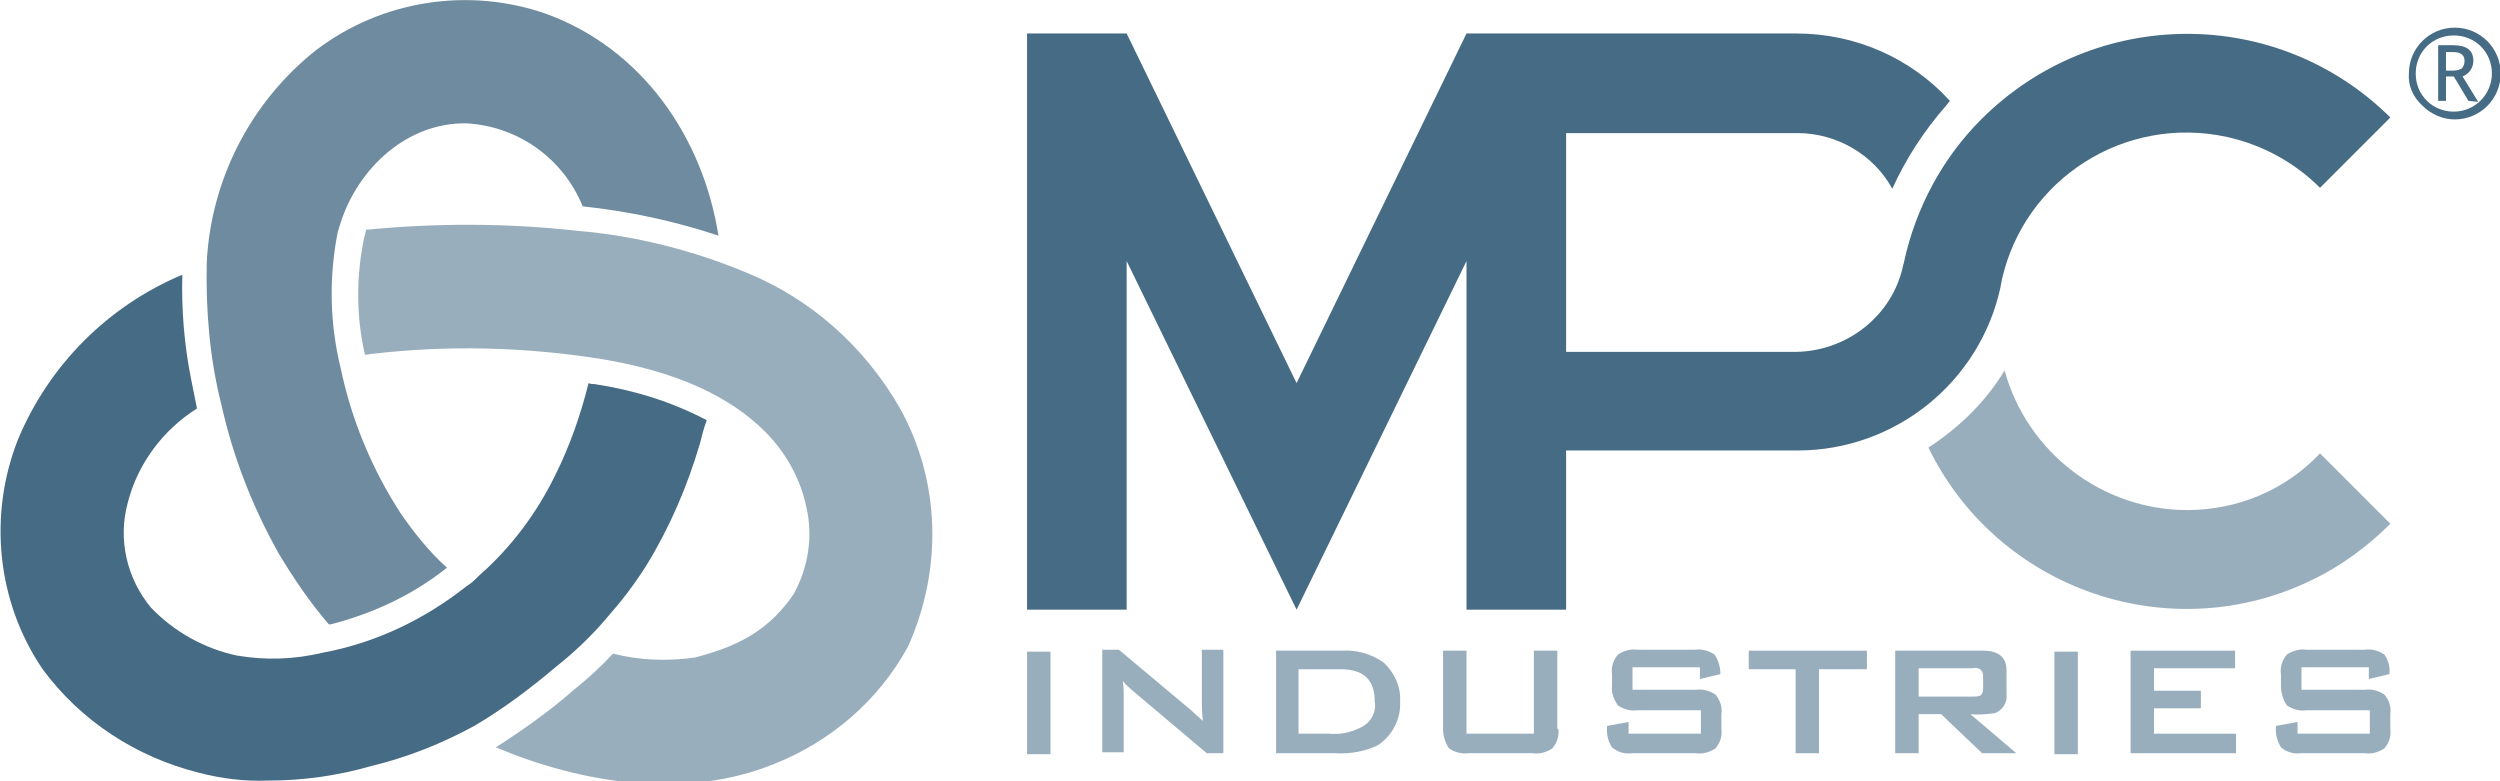 <svg xmlns="http://www.w3.org/2000/svg" xml:space="preserve" id="Laag_1" width="256" height="80" x="0" y="0" style="enable-background:new 0 0 256 80" version="1.1" viewBox="0 0 256 80"><style type="text/css">.st0{fill:#466b84}.st1{fill:#6e8ba0}.st2{fill:#99aebd}</style><g id="Group_1" transform="translate(-151.63 -200.57)"><path id="Path_1" d="M217.8 258.5c2.4-3.9 4.2-8.1 5.5-12.5.2-.8.4-1.6.7-2.4-3.6-1.9-7.5-3.1-11.5-3.7-.2 0-.4 0-.6-.1-.8 3.2-1.9 6.4-3.4 9.4-1.9 3.9-4.5 7.4-7.8 10.3-.4.4-.8.8-1.3 1.1-4.3 3.4-9.3 5.8-14.7 6.8-2.9.7-5.9.8-8.8.3-3.3-.7-6.4-2.4-8.8-4.9-2.5-3-3.4-7-2.4-10.7 1-4 3.6-7.5 7.1-9.7l-.6-3c-.7-3.5-1-7.1-.9-10.7-7.6 3.2-13.6 9.2-16.8 16.8-3.1 7.8-2.2 16.7 2.5 23.6 3.9 5.3 9.6 9 16 10.6 2.3.6 4.7.9 7.1.8 3.6 0 7.1-.5 10.6-1.5 3.7-.9 7.2-2.3 10.5-4.1 2.9-1.7 5.7-3.8 8.3-6 1.9-1.5 3.7-3.2 5.3-5.1 1.5-1.7 2.8-3.4 4-5.3" class="st0"/><path id="Path_2" d="M174.3 242c1.2 5.4 3.2 10.5 5.9 15.3 1.5 2.5 3.2 5 5.1 7.2h.2c4.3-1.1 8.4-3 11.9-5.8-1.8-1.6-3.3-3.5-4.7-5.5-3-4.6-5.1-9.7-6.2-15-1.1-4.5-1.2-9.2-.3-13.8.1-.3.2-.7.3-1 1.8-5.6 6.8-10.3 12.9-10.2 5.3.3 9.9 3.6 11.9 8.5 4.7.5 9.4 1.5 13.9 3-1.6-10.1-7.8-19.1-17.6-22.7-8-2.8-16.9-1.4-23.6 3.7-6.7 5.3-10.8 13.3-11.2 21.8-.1 4.9.3 9.8 1.5 14.5z" class="st1"/><path id="Path_3" d="M243.8 242.4c-3.6-6.3-9.1-11.2-15.7-13.9-5.5-2.3-11.4-3.8-17.4-4.3-7.2-.8-14.4-.8-21.6-.1v.1l-.1.4-.1.4c-.8 3.9-.8 8 .1 11.9.3 0 .5-.1.8-.1 7.7-.9 15.5-.7 23.2.5 6.1 1 12.5 3 17 7.5 2.1 2.1 3.6 4.8 4.2 7.7.7 3 .2 6.2-1.3 8.9-1.4 2.1-3.3 3.8-5.6 4.9-1.4.7-3 1.2-4.5 1.6-2.8.4-5.7.3-8.4-.4-1.2 1.3-2.5 2.5-4 3.7-2.5 2.2-5.2 4.1-8 5.9 8.8 3.7 19.4 5.4 28.5 1.7 5.8-2.3 10.7-6.5 13.7-12 3.6-8 3.3-17-.8-24.4" class="st2"/><path id="Rectangle_2" d="M256.8 267.3h2.4v10.5h-2.4z" class="st2"/><path id="Path_4" d="M276.9 277.7h-1.7l-7.7-6.5c-.3-.3-.6-.5-.9-.9.1.7.1 1.2.1 1.6v5.7h-2.2v-10.5h1.7l7.4 6.2c.4.4.8.7 1.2 1.1-.1-1-.1-1.6-.1-1.8v-5.5h2.2v10.6z" class="st2"/><path id="Path_5" d="M295 272.4c.1 1.8-.8 3.5-2.3 4.5-1.3.6-2.8.9-4.3.8h-6.1v-10.5h6.7c1.5-.1 3 .3 4.3 1.2 1.1 1 1.8 2.5 1.7 4m-2.6 0c0-2.2-1.1-3.3-3.5-3.3h-4.3v6.6h3.1c1.1.1 2.2-.1 3.2-.6 1.1-.5 1.7-1.6 1.5-2.7" class="st2"/><path id="Path_6" d="M311.2 275.2c.1.7-.1 1.4-.6 2-.6.4-1.3.6-2 .5H302c-.7.1-1.4-.1-2-.5-.4-.6-.6-1.3-.6-2v-8h2.4v8.5h6.9v-8.5h2.4v8z" class="st2"/><path id="Path_7" d="M327.9 275.2c.1.7-.1 1.4-.6 2-.6.4-1.3.6-2 .5h-6.5c-.8.1-1.5-.1-2.1-.6-.4-.6-.6-1.4-.5-2.2l2.2-.4v1.2h7.4v-2.4h-6.5c-.7.1-1.4-.1-2-.5-.4-.6-.7-1.3-.6-2v-1.2c-.1-.7.1-1.4.6-2 .6-.4 1.3-.6 2-.5h5.9c.7-.1 1.4.1 2 .5.4.6.6 1.3.6 2l-2.1.5v-1.2h-6.9v2.3h6.5c.7-.1 1.4.1 2 .5.5.6.7 1.3.6 2v1.5z" class="st2"/><path id="Path_8" d="M342.7 269.1h-4.8v8.6h-2.4v-8.6h-4.8v-1.9h12.1v1.9z" class="st2"/><path id="Path_9" d="M358.1 277.7h-3.5l-4.2-4h-2.3v4h-2.4v-10.5h9c1.6 0 2.4.7 2.4 2v2.5c.1.8-.4 1.6-1.2 1.9-.8.1-1.7.2-2.5.1l4.7 4zm-3.4-6.6v-1.3c0-.3-.1-.5-.3-.7-.2-.1-.5-.2-.8-.1h-5.5v2.9h5.5c.3 0 .5 0 .8-.1.2-.1.3-.4.3-.7" class="st2"/><path id="Rectangle_3" d="M362 267.3h2.4v10.5H362z" class="st2"/><path id="Path_10" d="M380.6 277.7h-10.8v-10.5h10.7v1.8h-8.3v2.3h4.8v1.8h-4.8v2.6h8.4v2z" class="st2"/><path id="Path_11" d="M396.4 275.2c.1.7-.1 1.4-.6 2-.6.4-1.3.6-2 .5h-6.5c-.8.1-1.5-.1-2.1-.6-.4-.7-.6-1.4-.5-2.2l2.2-.4v1.2h7.4v-2.4h-6.5c-.7.1-1.4-.1-2-.5-.4-.6-.6-1.3-.6-2v-1.2c-.1-.7.1-1.4.6-2 .6-.4 1.3-.6 2-.5h6c.7-.1 1.4.1 2 .5.4.6.6 1.3.5 2l-2.1.5v-1.2h-6.9v2.3h6.5c.7-.1 1.4.1 2 .5.5.6.7 1.3.6 2v1.5z" class="st2"/><path id="Path_12" d="M356.5 229.9c0-.2.1-.4.1-.6 2.3-10.4 12.6-17 23.1-14.7 3.6.8 6.9 2.6 9.5 5.2l7.2-7.2c-11.6-11.5-30.3-11.4-41.9.2-4 4-6.7 9.1-7.9 14.6 0 .1-.1.3-.1.4-1.1 5.1-5.7 8.7-10.9 8.8H312v-22.4h23.7c4 0 7.8 2.2 9.7 5.7 1.4-3.1 3.3-6 5.5-8.5l.4-.5c-4-4.4-9.7-6.9-15.7-6.9h-33.8l-17.4 35.8L267 204h-10.2v59H267v-35.7l17.4 35.7 17.4-35.7V263H312v-16.3h23.7c10 0 18.7-7 20.8-16.8" class="st0"/><path id="Path_13" d="M375.6 252.8c-8.7 0-16.4-5.9-18.7-14.3-1.8 3-4.3 5.5-7.2 7.5l-.6.4c7.1 14.6 24.8 20.7 39.4 13.5 2.9-1.4 5.6-3.4 7.9-5.7l-7.2-7.2c-3.6 3.8-8.5 5.8-13.6 5.8" class="st2"/><path id="Path_14" d="M398.3 208.1c0-2.6 2.1-4.7 4.7-4.7s4.7 2.1 4.7 4.7-2.1 4.7-4.7 4.7c-1.2 0-2.4-.5-3.3-1.4-1-.9-1.5-2.1-1.4-3.3m8.5 0c0-2.2-1.7-3.9-3.9-3.9s-3.9 1.7-3.9 3.9 1.7 3.9 3.9 3.9 3.9-1.8 3.9-3.9m-2.4 2.8-1.5-2.5h-.8v2.5h-.8v-5.7h1.5c1.4 0 2.1.5 2.1 1.6 0 .7-.4 1.3-1.1 1.6l1.6 2.6-1-.1zm-2.3-5v1.9h.5c.4 0 .7 0 1.1-.2.2-.2.3-.5.3-.8 0-.6-.4-.9-1.2-.9h-.7z" class="st0"/></g></svg>